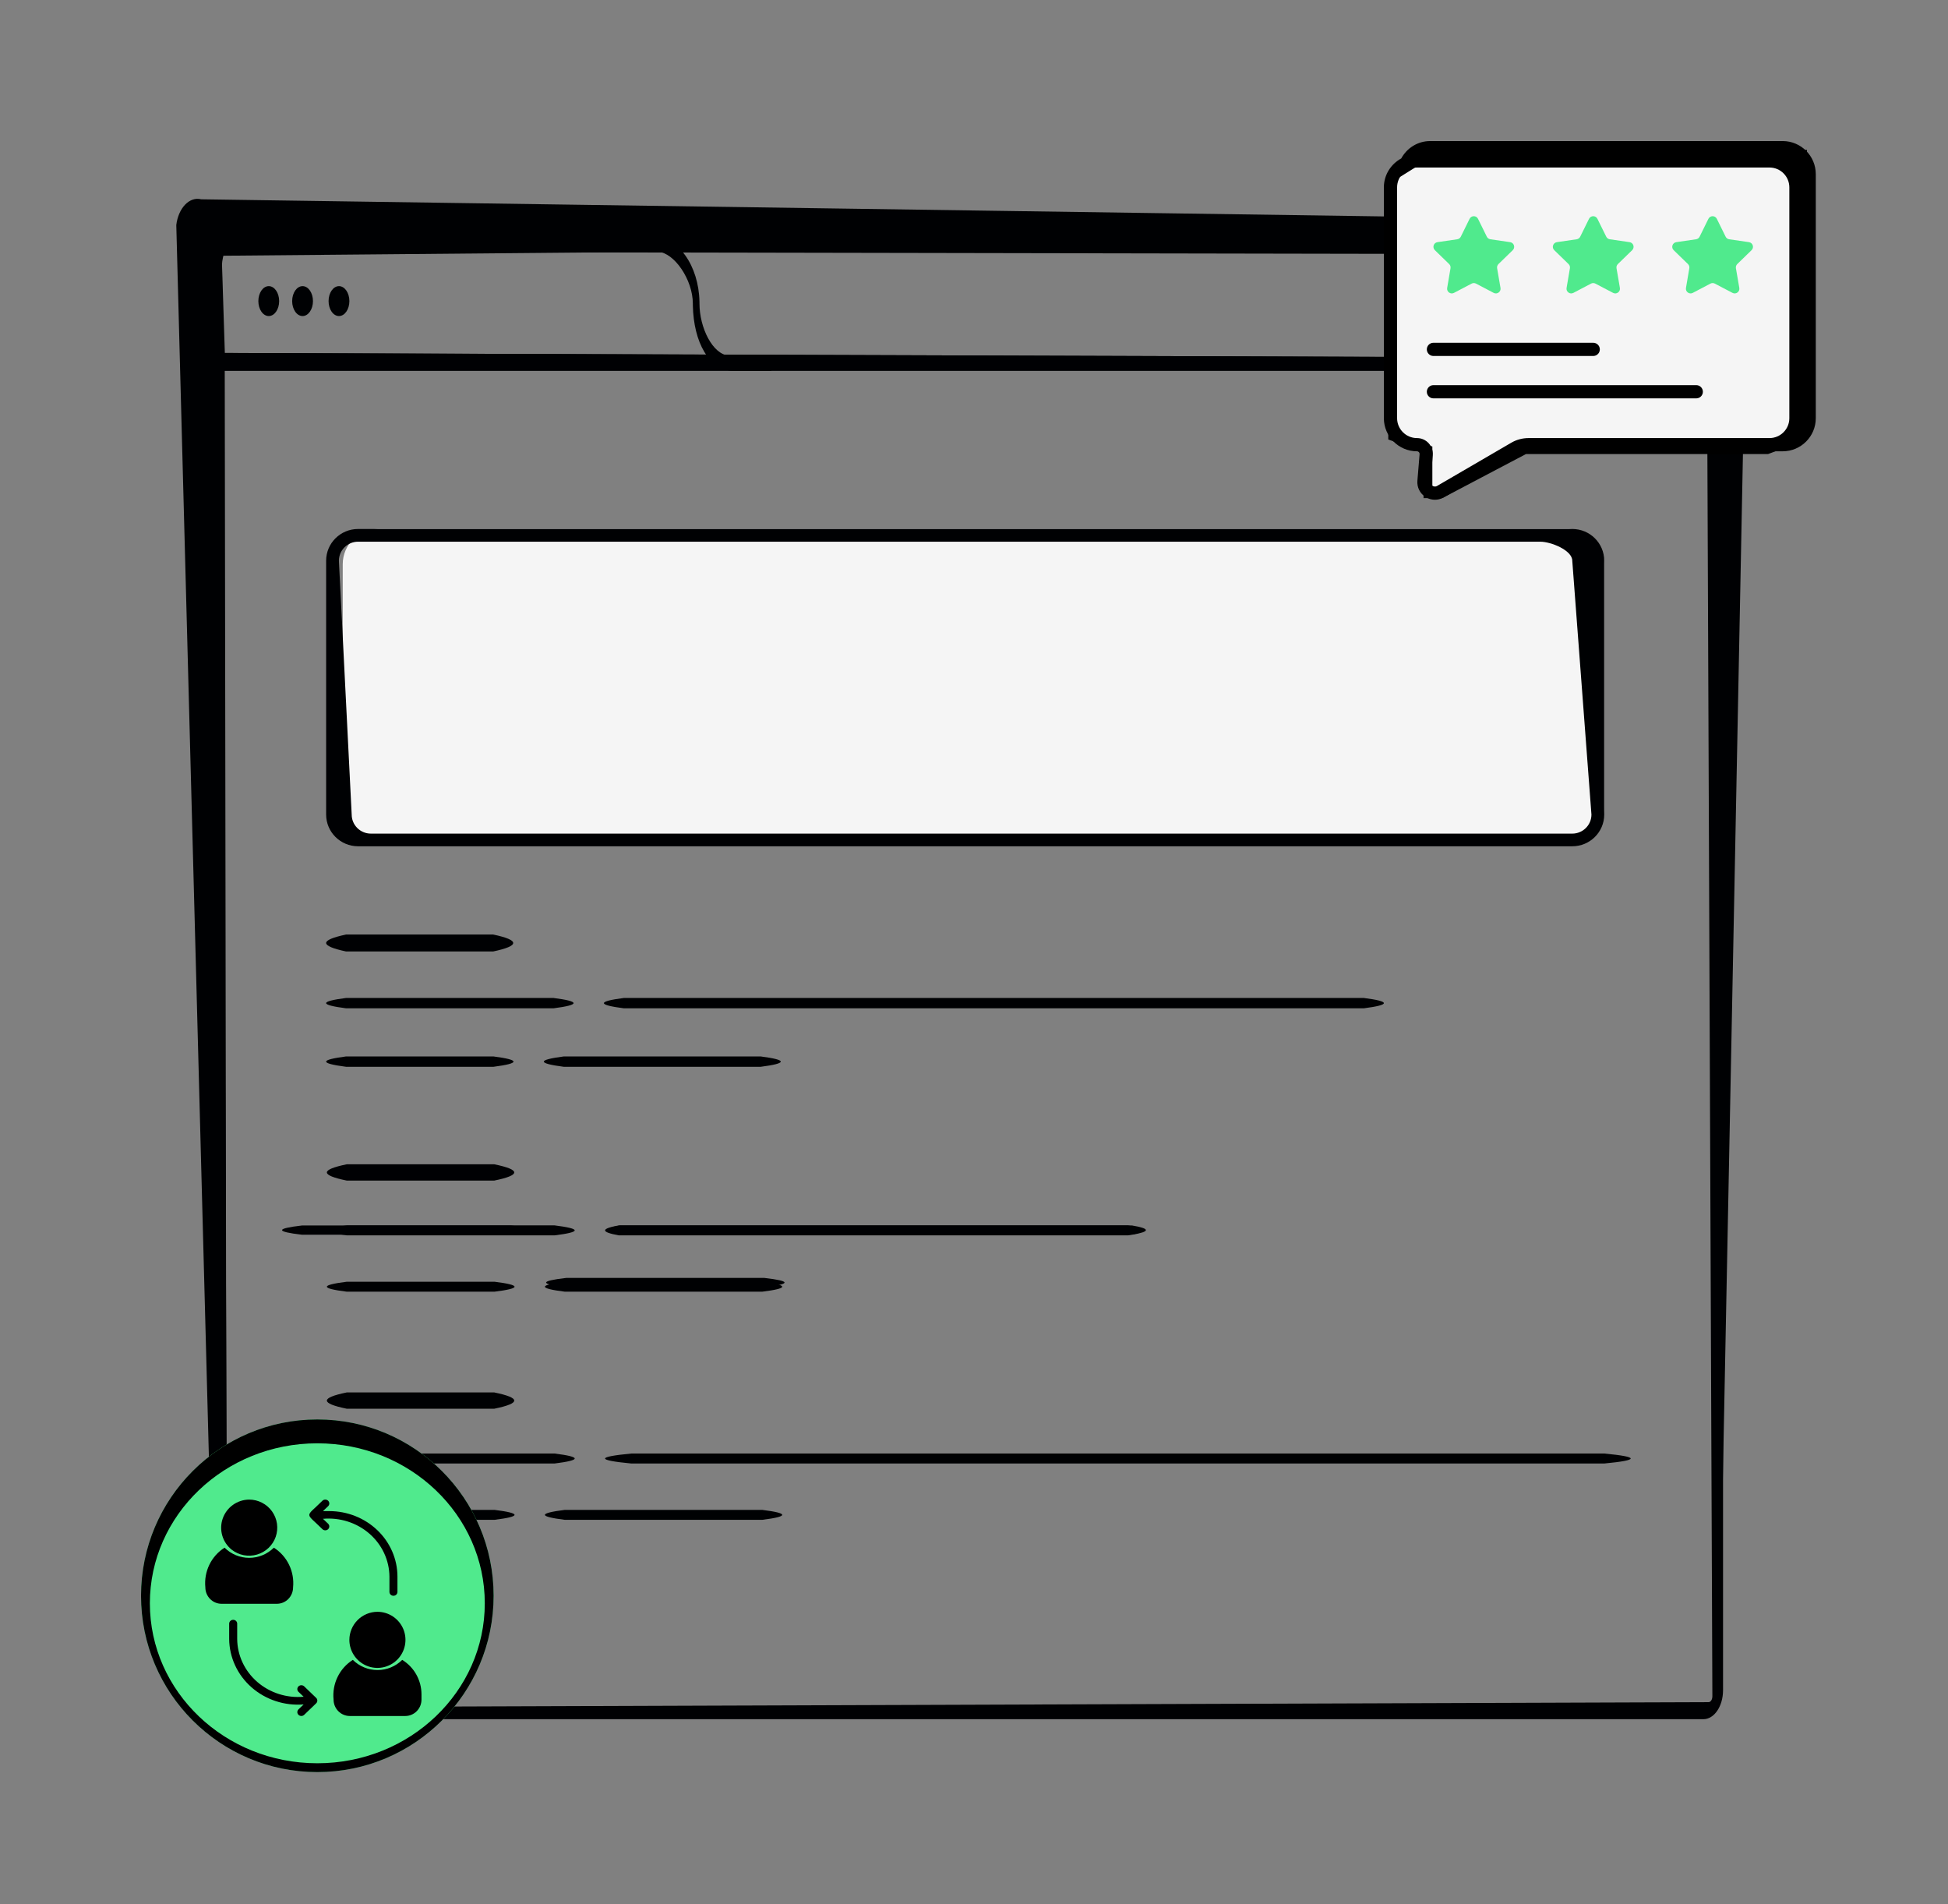 <svg width="221" height="216" viewBox="0 0 221 216" fill="none" xmlns="http://www.w3.org/2000/svg">
<rect x="0" y="0" width="221" height="216" fill="#808080" stroke="none"/>
<path d="M195.479 40.608V191.715C195.478 193.517 194.488 195 193.248 195H26.516C25.275 195 24.285 193.518 24.285 191.715V40.033L195.479 40.608ZM25.714 191.335C25.714 191.69 26.876 193.601 27.074 193.646L193.852 193.064C194.073 193.064 194.268 192.773 194.268 192.387L193.663 41.772L25.495 40.902L25.714 191.335Z" fill="#000103"/>
<path d="M193.248 26.812C194.476 26.813 195.479 28.226 195.479 29.981V42.065H24.285V29.981C24.285 28.226 25.288 26.813 26.516 26.812H193.248ZM25.602 28.551C25.369 28.552 25.186 29.677 25.186 29.981L25.508 40.033L194.268 40.608L194.009 29.42C194.009 29.143 193.858 28.905 193.655 28.864L193.593 28.858L25.602 28.551Z" fill="#000103"/>
<ellipse cx="30.49" cy="34.152" rx="1.18" ry="1.696" fill="#000103"/>
<ellipse cx="34.326" cy="34.152" rx="1.18" ry="1.696" fill="#000103"/>
<ellipse cx="38.457" cy="34.152" rx="1.18" ry="1.696" fill="#000103"/>
<path d="M74.044 26.812C76.925 26.812 79.271 30.109 79.354 34.22L79.356 34.445C79.356 37.155 80.85 40.234 82.719 40.335L82.853 40.339H87.512V42.077H83.31C80.428 42.077 78.688 38.781 78.605 34.67L78.603 34.445C78.603 31.734 76.504 28.656 74.635 28.554L74.501 28.551H68.579L68.122 26.812H74.044Z" fill="#000103"/>
<path fill-rule="evenodd" clip-rule="evenodd" d="M194.399 173.015L195.353 172.899L198.173 29.242C198.41 27.31 197.544 25.452 196.214 25.115L22.823 22.606C21.493 22.269 20.237 23.589 20 25.522L24.451 193.657L25.82 193.491L25.187 29.008L195.353 27.48L194.399 173.015Z" fill="#000103"/>
<path d="M62.801 113.195C64.315 113.39 65.071 113.585 65.071 113.781C65.071 113.976 64.315 114.172 62.801 114.367H39.257C37.752 114.172 37 113.976 37 113.78C37 113.585 37.752 113.39 39.257 113.194H62.801V113.195ZM154.73 113.195C156.243 113.39 157 113.585 157 113.781C157 113.976 156.243 114.172 154.73 114.367H70.77C69.265 114.172 68.513 113.976 68.513 113.781C68.513 113.585 69.265 113.39 70.77 113.195H154.73ZM55.988 119.828C57.501 120.023 58.258 120.219 58.258 120.414C58.258 120.609 57.501 120.805 55.988 121H39.257C37.752 120.805 37 120.609 37 120.414C37 120.219 37.752 120.023 39.257 119.828H55.988ZM55.956 106C57.468 106.32 58.223 106.639 58.223 106.959C58.223 107.279 57.468 107.599 55.956 107.919H39.253C37.751 107.599 37 107.279 37 106.959C37 106.639 37.751 106.32 39.253 106H55.956ZM86.307 119.828C87.821 120.023 88.577 120.219 88.577 120.414C88.577 120.609 87.821 120.805 86.307 121H63.956C62.451 120.805 61.699 120.609 61.699 120.414C61.699 120.219 62.451 120.023 63.956 119.828H86.307Z" fill="#000103"/>
<path d="M62.925 138.991C64.441 139.179 65.199 139.367 65.199 139.555C65.199 139.744 64.441 139.932 62.925 140.12H39.344C37.836 139.932 37.083 139.744 37.083 139.555C37.083 139.367 37.836 139.179 39.344 138.991H62.925V138.991ZM127.985 138.991C129.027 139.179 129.548 139.367 129.548 139.555C129.548 139.744 129.027 139.932 127.986 140.12H70.198C69.163 139.932 68.646 139.744 68.646 139.555C68.646 139.367 69.163 139.179 70.198 138.991H127.985ZM56.101 145.381C57.617 145.569 58.375 145.758 58.375 145.946C58.375 146.134 57.617 146.322 56.101 146.51H39.344C37.836 146.322 37.083 146.134 37.083 145.946C37.083 145.758 37.836 145.569 39.344 145.381H56.101ZM56.07 132.06C57.583 132.368 58.34 132.676 58.34 132.984C58.34 133.292 57.583 133.6 56.07 133.908H39.34C37.835 133.6 37.083 133.292 37.083 132.984C37.083 132.676 37.835 132.368 39.34 132.06H56.07ZM86.469 145.381C87.984 145.569 88.742 145.758 88.742 145.946C88.742 146.134 87.984 146.322 86.469 146.51H64.082C62.575 146.322 61.821 146.134 61.821 145.946C61.821 145.758 62.575 145.569 64.082 145.381H86.469Z" fill="#000103"/>
<path d="M62.925 164.868C64.441 165.056 65.199 165.244 65.199 165.432C65.199 165.621 64.441 165.809 62.925 165.997H39.344C37.836 165.809 37.083 165.621 37.083 165.432C37.083 165.244 37.836 165.056 39.344 164.868H62.925V164.868ZM182.015 164.868C184.005 165.056 185 165.244 185 165.432C185 165.621 184.005 165.809 182.015 165.997H71.613C69.635 165.809 68.646 165.621 68.646 165.432C68.646 165.244 69.635 165.056 71.613 164.868H182.015ZM56.101 171.258C57.617 171.446 58.375 171.634 58.375 171.823C58.375 172.011 57.617 172.199 56.101 172.387H39.344C37.836 172.199 37.083 172.011 37.083 171.823C37.083 171.634 37.836 171.446 39.344 171.258H56.101ZM56.07 157.937C57.583 158.245 58.34 158.552 58.34 158.861C58.34 159.169 57.583 159.477 56.07 159.785H39.34C37.835 159.477 37.083 159.169 37.083 158.861C37.083 158.552 37.835 158.245 39.34 157.937H56.07ZM86.469 171.258C87.984 171.446 88.742 171.634 88.742 171.823C88.742 172.011 87.984 172.199 86.469 172.387H64.082C62.575 172.199 61.821 172.011 61.821 171.823C61.821 171.634 62.575 171.446 64.082 171.258H86.469Z" fill="#000103"/>
<path d="M86.721 144.949C88.244 145.124 89.005 145.299 89.005 145.474C89.005 145.649 88.244 145.825 86.721 146H64.231C62.716 145.825 61.96 145.649 61.96 145.474C61.96 145.299 62.716 145.124 64.231 144.949H86.721ZM57.962 139C59.485 139.175 60.246 139.35 60.246 139.525C60.246 139.701 59.485 139.876 57.962 140.051H34.271C32.757 139.876 32 139.701 32 139.525C32 139.35 32.757 139.175 34.271 139H57.962ZM128.43 139C129.477 139.175 130 139.35 130 139.525C130 139.701 129.477 139.876 128.431 140.051H70.375C69.335 139.876 68.816 139.701 68.816 139.525C68.816 139.35 69.335 139.175 70.375 139H128.43H128.43Z" fill="#000103"/>
<path fill-rule="evenodd" clip-rule="evenodd" d="M36 161C24.954 161 16 169.955 16 181C16 192.045 24.955 201 36 201C47.045 201 56 192.045 56 181C56 169.954 47.045 161 36 161Z" fill="#50EA8D"/>
<path d="M36 161C24.954 161 16 169.955 16 181C16 192.045 24.955 201 36 201C47.045 201 56 192.045 56 181C56 169.954 47.045 161 36 161ZM36 163.708C46.493 163.708 54.999 171.832 54.999 181.854C54.999 191.874 46.493 199.998 36 199.998C25.508 199.998 17.002 191.874 17.002 181.854C17.002 171.832 25.507 163.708 36 163.708Z" fill="black"/>
<path d="M26.289 175.777C26.69 176.089 27.16 176.302 27.66 176.398C28.16 176.493 28.675 176.468 29.164 176.325C29.652 176.181 30.099 175.923 30.467 175.573C30.835 175.223 31.114 174.79 31.28 174.311C31.446 173.831 31.494 173.319 31.422 172.817C31.349 172.315 31.157 171.838 30.861 171.425C30.565 171.012 30.175 170.676 29.722 170.444C29.27 170.212 28.768 170.091 28.259 170.091C27.598 170.099 26.956 170.31 26.421 170.695C25.885 171.081 25.482 171.621 25.266 172.244C25.051 172.866 25.033 173.539 25.216 174.171C25.399 174.804 25.774 175.364 26.289 175.777Z" fill="black"/>
<path d="M33.249 180.051C33.338 179.168 33.18 178.278 32.795 177.482C32.409 176.685 31.811 176.014 31.069 175.545C30.321 176.285 29.317 176.699 28.273 176.699C27.228 176.699 26.225 176.285 25.477 175.545C24.735 176.014 24.137 176.685 23.751 177.481C23.366 178.278 23.208 179.168 23.297 180.051C23.298 180.543 23.491 181.015 23.835 181.364C24.178 181.712 24.643 181.908 25.129 181.909H31.417C31.902 181.908 32.368 181.712 32.711 181.364C33.054 181.015 33.248 180.543 33.249 180.051Z" fill="black"/>
<path d="M39.636 186.001C39.636 186.631 39.823 187.246 40.173 187.769C40.523 188.292 41.02 188.699 41.601 188.94C42.182 189.181 42.822 189.244 43.439 189.121C44.056 188.998 44.623 188.695 45.068 188.25C45.513 187.805 45.816 187.238 45.939 186.621C46.062 186.004 45.999 185.364 45.758 184.783C45.517 184.202 45.11 183.705 44.587 183.355C44.063 183.005 43.449 182.819 42.819 182.818C41.976 182.822 41.168 183.158 40.572 183.754C39.976 184.35 39.639 185.158 39.636 186.001Z" fill="black"/>
<path d="M45.633 188.273C44.883 189.013 43.877 189.426 42.83 189.426C41.783 189.426 40.778 189.013 40.028 188.273C39.284 188.742 38.684 189.412 38.298 190.209C37.911 191.006 37.754 191.896 37.843 192.778C37.844 193.271 38.037 193.743 38.382 194.091C38.726 194.439 39.192 194.636 39.679 194.637H45.982C46.469 194.636 46.935 194.439 47.279 194.091C47.623 193.743 47.817 193.271 47.818 192.778V192.191C47.819 191.403 47.617 190.628 47.234 189.941C46.852 189.255 46.3 188.68 45.633 188.273Z" fill="black"/>
<path d="M44.182 178.823L44.182 180.57C44.184 180.685 44.233 180.794 44.318 180.875C44.403 180.955 44.517 181 44.636 181C44.755 181 44.87 180.955 44.955 180.875C45.04 180.794 45.089 180.685 45.091 180.57V178.823C45.088 176.854 44.273 174.967 42.824 173.575C41.376 172.183 39.412 171.4 37.364 171.397H36.641L37.232 170.833C37.315 170.751 37.36 170.64 37.359 170.525C37.358 170.41 37.31 170.3 37.225 170.219C37.141 170.138 37.026 170.092 36.907 170.091C36.788 170.09 36.672 170.134 36.586 170.213C34.594 172.195 34.591 171.471 36.586 173.454C36.672 173.534 36.788 173.578 36.907 173.576C37.026 173.575 37.141 173.529 37.225 173.448C37.31 173.367 37.358 173.257 37.359 173.142C37.36 173.027 37.314 172.917 37.232 172.834L36.641 172.271C37.592 172.186 38.552 172.292 39.459 172.582C40.365 172.872 41.2 173.34 41.908 173.955C42.617 174.571 43.185 175.322 43.577 176.16C43.968 176.998 44.174 177.905 44.182 178.823Z" fill="black"/>
<path d="M34.504 191.27C34.417 191.19 34.302 191.146 34.183 191.147C34.063 191.148 33.949 191.194 33.864 191.276C33.78 191.357 33.732 191.467 33.731 191.581C33.73 191.696 33.775 191.807 33.858 191.89L34.449 192.453C33.498 192.538 32.538 192.432 31.631 192.142C30.725 191.852 29.891 191.384 29.182 190.769C28.473 190.153 27.905 189.403 27.514 188.565C27.123 187.728 26.917 186.821 26.909 185.903V184.157C26.907 184.042 26.858 183.933 26.773 183.852C26.688 183.772 26.574 183.727 26.454 183.727C26.335 183.727 26.221 183.772 26.136 183.852C26.051 183.933 26.002 184.042 26 184.157V185.903C26.008 186.936 26.237 187.956 26.674 188.899C27.11 189.843 27.745 190.689 28.538 191.386C29.331 192.083 30.266 192.615 31.283 192.949C32.3 193.283 33.378 193.411 34.449 193.326L33.858 193.889C33.796 193.951 33.754 194.029 33.737 194.114C33.72 194.198 33.73 194.285 33.764 194.365C33.798 194.444 33.856 194.512 33.93 194.56C34.004 194.609 34.091 194.635 34.181 194.636C34.301 194.636 34.417 194.59 34.504 194.51L35.867 193.2C35.952 193.117 36 193.006 36 192.89C36 192.773 35.952 192.662 35.867 192.58L34.504 191.27Z" fill="black"/>
<rect x="38.883" y="60" width="143.117" height="35.564" rx="4" fill="#F5F5F5"/>
<path d="M178.375 60C180.377 60 181.999 61.611 181.999 63.599V92.391C181.999 94.378 180.377 95.989 178.375 95.989H40.625C38.623 95.989 37 94.378 37 92.391V63.599C37 61.611 38.623 60 40.625 60H178.375ZM40.624 61.442C39.423 61.443 38.449 62.409 38.449 63.602L39.899 92.393C39.899 93.585 40.873 94.552 42.074 94.552H178.374C179.575 94.552 180.549 93.585 180.549 92.393L178.374 63.602C178.374 62.409 175.95 61.442 174.749 61.442H40.624Z" fill="#000103"/>
<path d="M162 17.5H204.5V49.5L200.5 51H173L163.5 56H162V51L158 49.5V20L162 17.5Z" fill="#F5F5F5" stroke="black"/>
<path d="M192.442 43.685H162.623C162.209 43.685 161.873 44.02 161.873 44.435C161.873 44.849 162.209 45.185 162.623 45.185H192.442C192.856 45.185 193.192 44.849 193.192 44.435C193.192 44.02 192.856 43.685 192.442 43.685Z" fill="black"/>
<path d="M162.623 40.378H180.75C181.164 40.378 181.5 40.042 181.5 39.628C181.5 39.214 181.164 38.878 180.75 38.878H162.623C162.209 38.878 161.873 39.214 161.873 39.628C161.873 40.042 162.209 40.378 162.623 40.378Z" fill="black"/>
<path d="M202.25 16H162.25C160.83 16 159.607 16.802 158.972 17.969C157.804 18.605 157 19.829 157 21.25V47.438C157 49.484 158.673 51.188 160.75 51.188C160.934 51.188 161.066 51.337 161.053 51.506L160.803 54.538C160.742 55.274 161.097 55.979 161.727 56.376C162.359 56.773 163.148 56.789 163.786 56.416L172.232 51.498C172.587 51.295 172.997 51.188 173.42 51.188H202.25C204.317 51.188 206 49.506 206 47.438C206 34.786 206 26.622 206 19.75C206 17.682 204.317 16 202.25 16ZM203 47.438C203 48.679 201.99 49.688 200.75 49.688C191.124 49.688 182.962 49.688 173.42 49.688C172.736 49.688 172.067 49.864 171.482 50.2L163.032 55.12C162.805 55.253 162.603 55.155 162.526 55.107C162.45 55.059 162.276 54.919 162.297 54.66L162.547 51.629C162.633 50.588 161.81 49.688 160.75 49.688C159.499 49.688 158.5 48.658 158.5 47.438V21.25C158.5 20.009 159.51 19 160.75 19H200.75C201.99 19 203 20.009 203 21.25V47.438Z" fill="black"/>
<path d="M164.406 29.952C164.532 30.074 164.59 30.25 164.56 30.423L164.181 32.66C164.107 33.094 164.563 33.425 164.953 33.22L166.956 32.168C167.111 32.086 167.296 32.086 167.451 32.167L169.46 33.22C169.851 33.425 170.307 33.093 170.232 32.658L169.847 30.424C169.817 30.25 169.875 30.074 170.001 29.951L171.622 28.376C171.938 28.068 171.764 27.531 171.328 27.467L169.081 27.139C168.908 27.114 168.758 27.005 168.681 26.848L167.681 24.82C167.486 24.424 166.921 24.424 166.726 24.82L165.726 26.848C165.648 27.005 165.499 27.114 165.325 27.139L163.079 27.467C162.642 27.531 162.468 28.068 162.785 28.376L164.406 29.952Z" fill="#50EA8D"/>
<path d="M177.953 29.952C178.078 30.074 178.136 30.25 178.107 30.423L177.727 32.66C177.654 33.094 178.11 33.425 178.5 33.22L180.502 32.168C180.657 32.086 180.842 32.086 180.997 32.167L183.006 33.22C183.397 33.425 183.853 33.093 183.778 32.658L183.394 30.424C183.364 30.25 183.421 30.074 183.547 29.951L185.168 28.376C185.485 28.068 185.311 27.531 184.874 27.467L182.628 27.139C182.454 27.114 182.305 27.005 182.227 26.848L181.227 24.82C181.032 24.424 180.467 24.424 180.272 24.82L179.272 26.848C179.195 27.005 179.045 27.114 178.872 27.139L176.625 27.467C176.189 27.531 176.015 28.068 176.331 28.376L177.953 29.952Z" fill="#50EA8D"/>
<path d="M198.42 27.467L196.174 27.139C196 27.114 195.851 27.005 195.773 26.848L194.773 24.82C194.578 24.424 194.013 24.424 193.818 24.82L192.818 26.848C192.741 27.005 192.591 27.114 192.418 27.139L190.171 27.467C189.735 27.531 189.561 28.068 189.877 28.376L191.499 29.952C191.624 30.074 191.682 30.25 191.653 30.423L191.273 32.66C191.2 33.094 191.656 33.425 192.046 33.22L194.048 32.168C194.203 32.086 194.388 32.086 194.543 32.167L196.552 33.22C196.943 33.425 197.399 33.093 197.324 32.658L196.939 30.424C196.91 30.25 196.967 30.074 197.093 29.951L198.714 28.376C199.031 28.068 198.857 27.531 198.42 27.467Z" fill="#50EA8D"/>
</svg>
